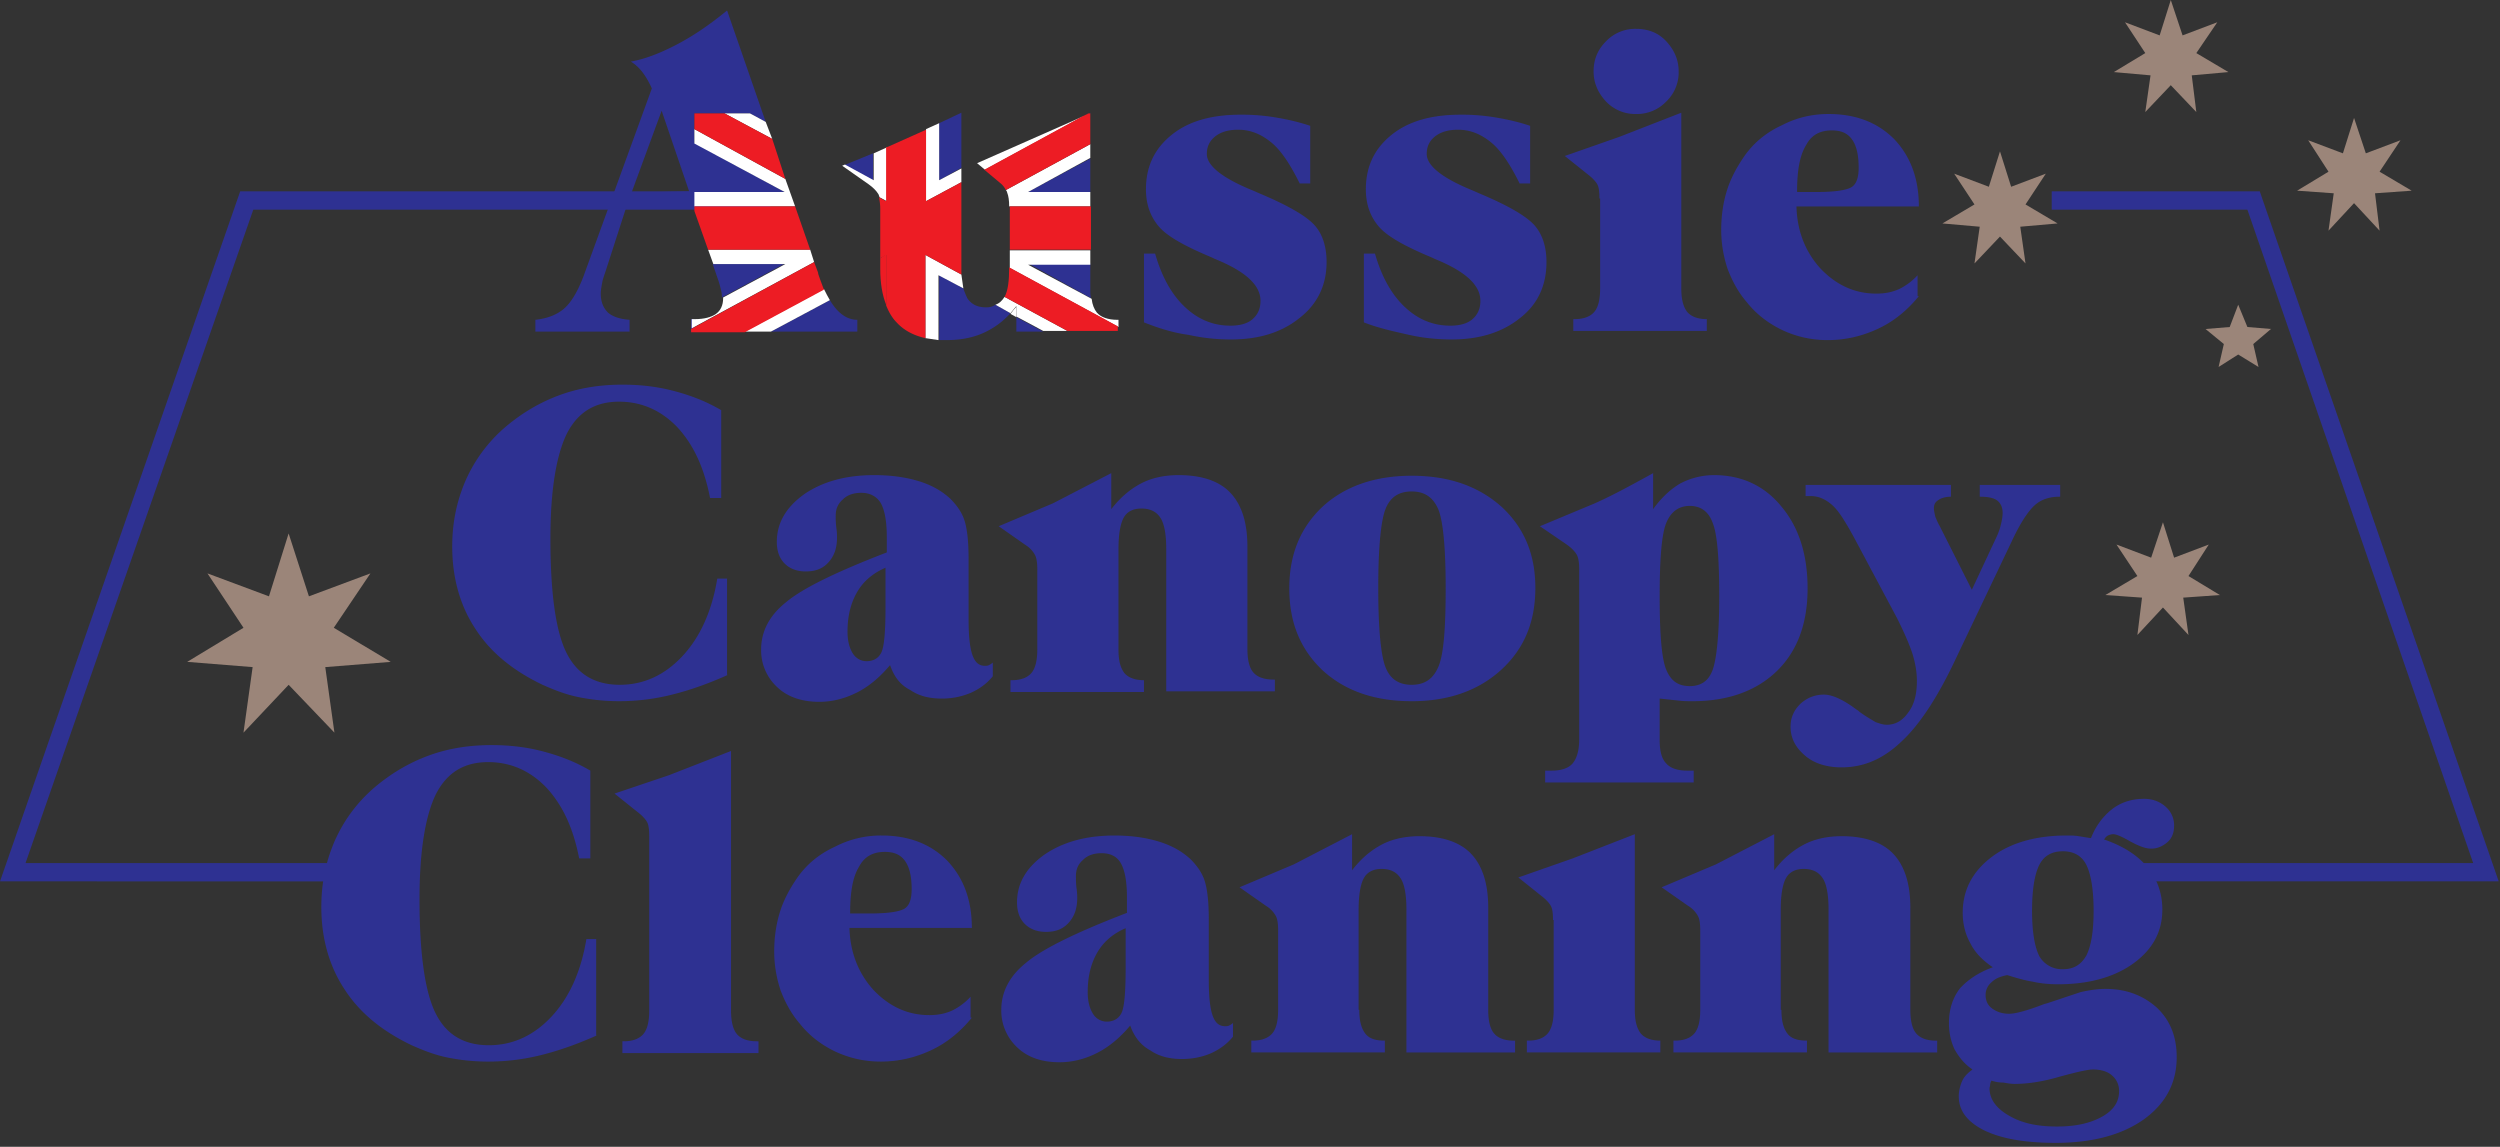 <svg xmlns="http://www.w3.org/2000/svg" xmlns:v="https://vecta.io/nano" width="218" height="100"><rect width="100%" height="100%" fill="#333333" stroke="none"/><style><![CDATA[.B{fill:rgb(100%,100%,100%)}.C{fill:rgb(92.941%,10.98%,14.118%)}]]></style><g fill="rgb(18.039%,19.216%,57.255%)"><path d="M0 76.855l20.945-60.168h46.223v1.598H22.086L2.227 75.258h27.051v1.598zm217.887 0h-33.102v-1.598h30.875l-19.687-56.973H178.91v-1.598h18.145l.172.512zm0 0"></path><path d="M99.754 28.113v-6h.973c.57 2 1.426 3.543 2.566 4.629s2.453 1.656 3.996 1.656c.797 0 1.484-.168 1.938-.57s.688-.914.688-1.598c0-1.375-1.312-2.574-3.996-3.66l-.227-.113c-2.34-.973-3.883-1.828-4.625-2.687s-1.141-1.941-1.141-3.254c0-2 .742-3.543 2.227-4.746S105.633 10 108.2 10a17.71 17.71 0 0 1 2.969.23c1.027.168 2.055.398 3.082.742V16h-.914c-.855-1.715-1.652-2.914-2.508-3.602s-1.77-1.086-2.855-1.086c-.801 0-1.484.172-1.996.574s-.742.914-.742 1.543c0 1.027 1.367 2.113 4.051 3.199l.516.227c2.453 1.031 4.051 1.945 4.793 2.746s1.082 1.941 1.082 3.254c0 2-.797 3.66-2.34 4.859-1.539 1.258-3.535 1.887-5.992 1.887a16.78 16.78 0 0 1-3.707-.402c-1.312-.172-2.57-.57-3.883-1.086m19.174 0v-6h.969c.57 2 1.43 3.543 2.57 4.629s2.453 1.656 3.992 1.656c.801 0 1.484-.168 1.941-.57s.688-.914.688-1.598c0-1.375-1.312-2.574-3.996-3.66l-.23-.113c-2.34-.973-3.879-1.828-4.621-2.687s-1.141-1.941-1.141-3.254c0-2 .742-3.543 2.227-4.746s3.48-1.77 6.047-1.77a17.71 17.71 0 0 1 2.969.23c1.027.168 2.055.398 3.082.742V16h-.914c-.855-1.715-1.656-2.914-2.512-3.602s-1.77-1.086-2.852-1.086c-.801 0-1.484.172-2 .574s-.738.914-.738 1.543c0 1.027 1.367 2.113 4.051 3.199l.512.227c2.457 1.031 4.055 1.945 4.793 2.746s1.086 1.941 1.086 3.254c0 2-.742 3.66-2.281 4.859-1.543 1.258-3.539 1.887-5.992 1.887-1.199 0-2.457-.117-3.711-.402s-2.625-.57-3.937-1.086M138.961 6.23c0-1.031.344-1.887 1.086-2.629a3.51 3.51 0 0 1 2.625-1.086c1.027 0 1.938.34 2.625 1.086s1.082 1.598 1.082 2.629a3.52 3.52 0 0 1-1.082 2.625 3.53 3.53 0 0 1-2.625 1.086 3.51 3.51 0 0 1-2.625-1.086c-.687-.742-1.086-1.598-1.086-2.625m.512 11.082c0-.57-.055-.969-.168-1.199s-.402-.57-.859-.914l-1.996-1.598 4.738-1.66 5.422-2.113v15.316c0 .969.168 1.598.512 2.055.344.402.914.629 1.711.629v1.027h-11.641v-1.027h.113c.801 0 1.371-.227 1.715-.629s.512-1.086.512-2.055v-7.832zm17.234-.57h1.715c1.652 0 2.68-.172 3.082-.457s.57-.855.57-1.656c0-1.086-.172-1.887-.57-2.457s-.973-.801-1.77-.801c-1.027 0-1.77.398-2.227 1.258-.57.914-.801 2.227-.801 4.113m10.617 9.086c-1.027 1.258-2.227 2.23-3.598 2.859s-2.793.969-4.336.969a9.22 9.22 0 0 1-3.937-.855c-1.199-.57-2.281-1.371-3.137-2.457-.742-.859-1.258-1.828-1.656-2.859a10.74 10.74 0 0 1-.57-3.426c0-1.258.172-2.402.512-3.488s.914-2.113 1.598-3.086c.801-1.086 1.828-1.941 3.195-2.57 1.313-.684 2.684-.973 4.055-.973 2.395 0 4.277.746 5.707 2.172 1.426 1.488 2.168 3.43 2.168 5.887h-10.672c.055 2.172.797 4 2.109 5.43 1.371 1.426 2.969 2.172 4.852 2.172.742 0 1.371-.117 2-.402a5.33 5.33 0 0 0 1.598-1.199v1.828zM63.461 58.855c-1.656.746-3.254 1.316-4.852 1.715a18.84 18.84 0 0 1-4.621.574c-1.199 0-2.34-.117-3.484-.344s-2.168-.629-3.195-1.086c-2.625-1.258-4.566-2.859-5.879-4.914-1.312-2-1.996-4.402-1.996-7.145 0-2.113.398-4 1.199-5.828a13.08 13.08 0 0 1 3.48-4.629c1.426-1.199 2.969-2.113 4.68-2.742s3.539-.914 5.48-.914c1.598 0 3.078.172 4.563.57s2.797.914 4.055 1.656v7.66h-.973c-.512-2.629-1.426-4.629-2.852-6.172-1.426-1.488-3.141-2.23-5.078-2.23-2.113 0-3.598.914-4.566 2.801-.914 1.887-1.426 4.914-1.426 9.145 0 4.684.453 8 1.367 9.883s2.453 2.859 4.68 2.859c2.113 0 3.938-.859 5.48-2.516s2.566-3.941 3.023-6.742h.855v8.398zm13.809-9.371c-1.082.457-1.941 1.145-2.512 2.117s-.855 2.113-.855 3.484c0 .801.172 1.43.457 1.887s.742.684 1.199.684c.629 0 1.082-.285 1.313-.801s.344-1.828.344-3.883v-3.488zM77.613 58c-.914 1.086-1.883 1.887-2.91 2.398s-2.113.801-3.254.801c-1.484 0-2.738-.398-3.652-1.258a4.35 4.35 0 0 1-1.426-3.312c0-1.602.742-2.973 2.168-4.113 1.426-1.203 4.336-2.629 8.789-4.344v-1.316c0-1.371-.172-2.34-.516-2.969-.34-.574-.91-.914-1.711-.914-.629 0-1.199.172-1.598.57-.457.398-.629.855-.629 1.43a7.46 7.46 0 0 0 .059 1.086c.059.402.055.684.055.797 0 .914-.227 1.602-.738 2.172s-1.145.801-2 .801c-.742 0-1.367-.227-1.824-.684s-.687-1.086-.687-1.887c0-1.656.801-3.027 2.398-4.172C71.734 42 73.73 41.43 76.242 41.43c1.426 0 2.684.172 3.824.512s2.055.859 2.797 1.543c.57.574 1.027 1.203 1.254 1.945s.344 1.828.344 3.313V54c0 1.484.113 2.516.344 3.145s.57.914 1.082.914c.113 0 .23 0 .344-.059s.227-.113.34-.23v1.203c-.512.629-1.141 1.086-1.883 1.426a6.41 6.41 0 0 1-2.566.516c-1.086 0-1.996-.227-2.738-.742-.914-.457-1.43-1.199-1.77-2.172m19.917-1.372c0 .973.168 1.602.512 2.059.344.398.914.625 1.711.625v1.031H88.113v-1.031h.113c.801 0 1.371-.227 1.711-.625s.516-1.086.516-2.059v-6.973c0-.57-.059-1.027-.23-1.312s-.398-.574-.855-.859l-2.281-1.598 4.738-2 5.078-2.629v3.141c.742-.969 1.598-1.711 2.566-2.227s2.113-.742 3.313-.742c1.996 0 3.535.512 4.508 1.543s1.484 2.57 1.484 4.684v8.914c0 .973.168 1.66.512 2.059s.914.629 1.77.629h.113v1.027h-9.473V47.887c0-1.316-.172-2.23-.512-2.742s-.859-.801-1.656-.801c-.742 0-1.258.285-1.543.801s-.453 1.426-.453 2.742zm25.567 3.086c1.141 0 1.883-.516 2.34-1.602s.625-3.371.625-6.855-.227-5.773-.625-6.801c-.457-1.086-1.199-1.602-2.34-1.602s-1.887.516-2.285 1.543-.629 3.316-.629 6.859c0 3.598.23 5.887.629 6.914s1.141 1.543 2.285 1.543m0 1.43c-3.254 0-5.824-.914-7.762-2.687-1.941-1.828-2.91-4.172-2.91-7.145s.969-5.312 2.91-7.141c1.938-1.773 4.563-2.687 7.762-2.687 3.25 0 5.82.914 7.816 2.688 1.996 1.828 2.969 4.172 2.969 7.086 0 2.973-.973 5.313-2.969 7.141s-4.621 2.746-7.816 2.746m24.254-1.317c.969 0 1.652-.457 1.996-1.43s.57-3.086.57-6.398c0-3.258-.172-5.43-.57-6.398-.344-.973-1.027-1.488-1.996-1.488s-1.656.516-2.055 1.488-.574 3.086-.574 6.398.172 5.43.574 6.398 1.027 1.43 2.055 1.43m-9.645-10.172c0-.57-.059-1.027-.23-1.312s-.457-.574-.855-.859l-2.34-1.598 4.793-2c1.656-.742 3.313-1.656 5.078-2.629v3.141c.688-.969 1.484-1.711 2.34-2.227.859-.457 1.887-.742 2.969-.742 2.398 0 4.395.914 5.879 2.742 1.539 1.828 2.281 4.227 2.281 7.141 0 3.086-.914 5.488-2.68 7.203s-4.227 2.629-7.363 2.629c-.344 0-.801 0-1.254-.059l-1.602-.172v3.602c0 .969.172 1.656.574 2.055.34.402.969.629 1.824.629h.57v1.031h-12.953V67.2h.57c.855 0 1.484-.227 1.824-.629s.574-1.086.574-2.055zm24.082-2.57c-.801-1.484-1.43-2.516-2-3.027s-1.195-.801-1.883-.801h-.227-.23v-.973h12.672v1.027c-.457 0-.855.117-1.086.289-.285.168-.398.398-.398.742 0 .172.055.398.113.684.113.285.23.574.398.859l2.797 5.543 2-4.285c.227-.457.398-.859.512-1.316s.172-.801.172-1.086c0-.512-.172-.855-.457-1.086s-.801-.344-1.539-.344v-1.027h7.016v1.027h-.055c-.855 0-1.598.23-2.168.746s-1.258 1.543-2 3.141l-4.793 10.059c-1.598 3.43-3.195 5.887-4.793 7.371-1.598 1.543-3.309 2.285-5.25 2.285-1.312 0-2.398-.344-3.195-1.027s-1.258-1.488-1.258-2.516c0-.801.285-1.43.859-2 .57-.516 1.254-.801 2.051-.801.742 0 1.715.457 2.855 1.316.113.055.172.113.227.172.629.457 1.145.742 1.43.914.34.113.625.227.969.227.742 0 1.371-.344 1.883-1.086.516-.684.742-1.598.742-2.742 0-.684-.113-1.484-.398-2.398-.285-.859-.742-1.887-1.312-3.031zM52.047 90.285c-1.656.742-3.254 1.316-4.852 1.715a19.02 19.02 0 0 1-4.621.57c-1.199 0-2.34-.113-3.484-.34s-2.168-.629-3.195-1.086c-2.625-1.258-4.562-2.859-5.875-4.914-1.312-2-2-4.402-2-7.145 0-2.113.398-4 1.199-5.828.801-1.773 1.941-3.316 3.48-4.629 1.426-1.199 2.969-2.113 4.68-2.742s3.539-.914 5.48-.914c1.598 0 3.082.172 4.563.57s2.797.914 4.055 1.656v7.656h-.973c-.512-2.625-1.426-4.625-2.852-6.168-1.426-1.488-3.141-2.23-5.078-2.23-2.113 0-3.598.914-4.566 2.801-.914 1.887-1.426 4.914-1.426 9.141 0 4.688.457 8 1.367 9.887s2.453 2.859 4.68 2.859c2.113 0 3.938-.859 5.48-2.516s2.566-3.941 3.023-6.742h.855v8.398zm4.566-17.371c0-.57-.059-.973-.172-1.199s-.402-.57-.855-.914l-2-1.602 4.738-1.598 5.422-2.117v22.629c0 .973.172 1.656.512 2.059s.914.629 1.77.629h.113v1.027H54.273v-1.027h.113c.797 0 1.367-.23 1.711-.629s.516-1.086.516-2.059zm0 0"></path><path d="M74.133 79.656h1.711c1.656 0 2.684-.172 3.082-.457s.57-.855.57-1.656c0-1.086-.172-1.887-.57-2.457s-.973-.801-1.77-.801c-1.027 0-1.77.402-2.227 1.258-.57.914-.797 2.227-.797 4.113m10.613 9.086c-1.027 1.258-2.227 2.23-3.594 2.859s-2.797.969-4.34.969c-1.426 0-2.68-.285-3.937-.855-1.199-.57-2.281-1.371-3.137-2.457-.742-.859-1.258-1.828-1.656-2.859-.344-1.027-.57-2.168-.57-3.426s.172-2.402.512-3.488.914-2.113 1.598-3.086c.801-1.086 1.828-1.941 3.199-2.57a8.65 8.65 0 0 1 4.051-.973c2.395 0 4.281.746 5.707 2.172 1.426 1.488 2.168 3.43 2.168 5.887H74.074c.059 2.172.801 4 2.113 5.43 1.367 1.426 2.965 2.172 4.848 2.172.742 0 1.371-.117 2-.402a5.33 5.33 0 0 0 1.598-1.199v1.828zm13.47-7.828c-1.086.457-1.941 1.145-2.512 2.113s-.855 2.117-.855 3.488c0 .797.172 1.426.457 1.883a1.41 1.41 0 0 0 1.199.688c.625 0 1.082-.285 1.313-.801s.34-1.828.34-3.887v-3.484zm.34 8.516c-.91 1.086-1.883 1.883-2.91 2.398s-2.109.801-3.25.801c-1.484 0-2.742-.398-3.652-1.258a4.37 4.37 0 0 1-1.43-3.312c0-1.602.742-2.973 2.172-4.117 1.426-1.199 4.336-2.629 8.785-4.34v-1.316c0-1.371-.168-2.344-.512-2.973s-.914-.914-1.711-.914c-.629 0-1.199.172-1.598.574-.457.398-.629.855-.629 1.426 0 .289 0 .688.059 1.086a5.71 5.71 0 0 1 .055.801c0 .914-.227 1.602-.742 2.172s-1.141.801-1.996.801c-.742 0-1.371-.23-1.828-.687s-.684-1.086-.684-1.883c0-1.66.801-3.031 2.398-4.172 1.598-1.086 3.594-1.66 6.105-1.66 1.426 0 2.68.172 3.824.516s2.055.859 2.797 1.543c.57.57 1.027 1.199 1.254 1.941s.344 1.832.344 3.316v5.258c0 1.484.113 2.512.34 3.141s.57.914 1.086.914c.113 0 .227 0 .34-.055s.23-.117.344-.23V90.4c-.512.629-1.141 1.086-1.883 1.43-.797.344-1.656.516-2.566.516-1.086 0-2-.23-2.742-.742-.855-.457-1.426-1.203-1.77-2.172m19.976-1.373c0 .969.172 1.598.512 2.055s.914.629 1.715.629v1.027h-11.645v-1.027h.113c.801 0 1.371-.227 1.715-.629s.512-1.086.512-2.055v-6.914c0-.574-.055-1.031-.227-1.316a2.42 2.42 0 0 0-.855-.855l-2.285-1.602 4.738-2 5.078-2.629v3.145c.742-.973 1.598-1.715 2.566-2.23s2.113-.742 3.313-.742c1.996 0 3.539.516 4.508 1.543s1.484 2.57 1.484 4.688v8.914c0 .969.172 1.656.512 2.055s.914.629 1.715.629h.113v1.027h-9.473V79.313c0-1.312-.172-2.227-.516-2.742s-.855-.801-1.656-.801c-.738 0-1.254.289-1.539.801s-.457 1.43-.457 2.742v8.746zm16.891-7.829c0-.574-.055-.973-.172-1.203s-.398-.57-.855-.914l-1.996-1.598 4.734-1.66 5.422-2.113v15.316c0 .969.172 1.598.516 2.055.34.402.914.629 1.711.629v1.027h-11.641v-1.027h.113c.801 0 1.371-.227 1.711-.629s.516-1.086.516-2.055V80.23zm0 0"></path><path d="M155.34 88.059c0 .969.172 1.598.512 2.055s.914.629 1.715.629v1.027h-11.645v-1.027h.117c.797 0 1.367-.227 1.711-.629s.512-1.086.512-2.055v-6.914c0-.574-.055-1.031-.227-1.316a2.42 2.42 0 0 0-.855-.855l-2.285-1.602 4.738-2 5.078-2.629v3.145c.742-.973 1.598-1.715 2.57-2.23s2.109-.742 3.309-.742c1.996 0 3.539.516 4.508 1.543s1.484 2.57 1.484 4.688v8.914c0 .969.172 1.656.512 2.055s.914.629 1.715.629h.113v1.027h-9.473V79.313c0-1.312-.172-2.227-.516-2.742s-.855-.801-1.652-.801c-.742 0-1.258.289-1.543.801s-.457 1.43-.457 2.742v8.746zm24.539-3.543c.969 0 1.598-.402 2.055-1.203.398-.797.629-2.055.629-3.883s-.23-3.199-.629-4-1.086-1.199-2.055-1.199-1.656.398-2.055 1.199-.629 2.113-.629 4c0 1.828.23 3.141.629 3.941a2.28 2.28 0 0 0 2.055 1.145m-6.223 9.715c-.055.113-.113.227-.113.34s-.055.23-.055.344c0 .914.57 1.715 1.652 2.344 1.145.684 2.512.973 4.223.973 1.656 0 2.914-.289 3.938-.859s1.484-1.312 1.484-2.227c0-.574-.227-1.031-.625-1.375s-.973-.512-1.656-.512c-.457 0-1.426.227-2.91.629-1.543.457-2.855.629-3.937.629-.285 0-.629-.059-.973-.117a3.27 3.27 0 0 1-1.027-.168m.117-9.887c-.855-.574-1.543-1.258-1.941-2.059-.457-.801-.684-1.715-.684-2.684 0-2 .855-3.602 2.508-4.859s3.883-1.887 6.566-1.887c.34 0 .684 0 1.027.059l1.082.172c.398-1.027 1.027-1.887 1.828-2.516s1.77-.914 2.793-.914c.742 0 1.371.23 1.887.688a2.14 2.14 0 0 1 .742 1.656c0 .57-.172 1.086-.574 1.43s-.855.57-1.426.57c-.512 0-1.082-.23-1.824-.629-.687-.398-1.199-.629-1.484-.629-.172 0-.344.059-.457.113s-.227.172-.344.344c1.656.57 2.91 1.371 3.77 2.402s1.313 2.285 1.313 3.711c0 1.945-.859 3.488-2.512 4.688s-3.883 1.828-6.562 1.828c-.742 0-1.484-.059-2.227-.227-.742-.117-1.484-.344-2.227-.574-.57.117-1.027.285-1.371.629-.34.285-.512.688-.512 1.086 0 .516.172.914.57 1.199s.855.457 1.484.457c.57 0 1.598-.285 3.082-.855l.227-.059 2.91-.969c.742-.172 1.484-.285 2.172-.285 1.824 0 3.309.57 4.508 1.656 1.141 1.086 1.711 2.512 1.711 4.285 0 2.285-.969 4.059-2.855 5.43-1.937 1.371-4.508 2.055-7.703 2.055-2.625 0-4.68-.344-6.219-1.086-1.484-.742-2.227-1.715-2.227-2.969 0-.457.113-.914.285-1.316s.516-.742.914-1.027c-.687-.457-1.141-1.027-1.543-1.715-.34-.687-.512-1.484-.512-2.344 0-1.199.344-2.227.969-3.027.688-.742 1.598-1.371 2.855-1.828M74.758 28.914v-1.027c-.91 0-1.711-.574-2.395-1.715l-5.137 2.742zm-14.492-1.086v1.086h.285v-1.086zm1.882-4.801l.512 1.488c.113.34.172.629.23.855s.055.398.055.57l5.422-2.914zm-7.078-6.226l2.625-7.145 2.398 7.031zm5.48-.059h7.875l-7.875-4.285v-2.57h4.848l1.371.742L63.402.914c-1.539 1.258-2.969 2.23-4.395 2.973s-2.738 1.258-3.996 1.484c.457.285.801.629 1.086 1.027a7 7 0 0 1 .742 1.316l-5.82 16c-.516 1.484-1.141 2.57-1.77 3.141s-1.484.914-2.566 1.031v1.027h8.215v-1.027c-.855-.059-1.484-.285-1.883-.629-.398-.402-.629-.914-.629-1.656 0-.289.059-.574.117-.914s.168-.629.285-.973l1.77-5.484 5.992-.117.113.285v-1.656zm15.579-3.371l-2.512 1.027 2.512 1.371zM95.02 9.887h.055v-.059zm0 0"></path><path d="M88.625 28.914h2.34l-2.34-1.258zM95.133 26c-.059-.23-.059-.516-.059-.855v-2.172h-5.422zM83.832 14.629V9.828l-1.937.914v4.973zm11.242 2.113v-2.914l-5.422 2.914zM86 26.801c-.797 0-1.312-.285-1.652-.801a6.91 6.91 0 0 1-.344-.855L81.895 24v5.656h.625c1.313 0 2.453-.227 3.48-.742.801-.398 1.484-.914 2.113-1.602l-1.312-.742c-.23.172-.516.23-.801.23"></path></g><g class="B"><path d="M88.113 27.371l.512.285v-.914c-.168.172-.34.402-.512.629m-23.168 1.543h2.281l5.137-2.742c-.172-.285-.344-.629-.516-.973zm-4.394-17.656v1.258l7.875 4.227h-7.875V18h8.785l-.855-2.398zm2.625-1.371l4.164 2.227-.57-1.484-1.371-.742zm0 0"></path><path d="M70.992 22.855l-.344-1.086h-8.902l.457 1.258h6.277l-5.422 2.914V26c0 .629-.227 1.086-.625 1.371s-1.027.457-1.828.457h-.285v.801zm22.887-12.457l-8.676 3.832.684.57 8.617-4.687zm0 0"></path><path d="M75.73 16.059c.398.285.684.57.855.855.055.059.055.172.113.285l.629.344v-4.687l-1.141.516v2.344l-2.512-1.371c-.059.055-.172.055-.23.113zm8.274 9.086l-.172-1.203-3.137-1.711v7.254l1.141.172V24zm4.051-3.375v1.488.113l9.477 5.145v-.629h-.117c-.797 0-1.426-.23-1.77-.629-.227-.285-.398-.687-.453-1.199l-5.539-2.973h5.422v-1.258h-7.02zm0 0"></path></g><path d="M76.758 22.516v.914c0 1.258.172 2.285.512 3.141v-4.398zm0 0" class="C"></path><path d="M87.598 25.887c0 .055-.055.055 0 0-.227.344-.453.57-.797.684l1.313.742.512-.625v.914l2.34 1.254h2.113zm-6.848-8.344l3.082-1.656v-1.199l-1.937 1.027v-4.973l-1.145.516zm6.965-.973c.055.059.113.172.113.23.113.285.172.684.172 1.199h7.074v-1.258h-5.422l5.422-2.973V12.57zm0 0" class="B"></path><g class="C"><path d="M94.902 9.887l-.398.227.457-.227zM71.336 23.77l-.344-.914-10.727 5.832v.285h4.68l6.902-3.715-.34-.914c-.117-.344-.172-.457-.172-.574M67.34 12.113l-4.164-2.227h-2.625v1.371l7.93 4.344zm3.308 9.657L69.336 18h-8.785v.398l1.195 3.371zm0 0"></path><path d="M88.055 21.77h7.078V18h-7.078v.172zm-4.223-5.883l-3.082 1.656v-6.23l-3.195 1.43c-.113.059-.172.059-.285.113v4.688l-.629-.344a4.52 4.52 0 0 1 .117 1.031v4.285l.512-.285v4.398c.23.57.516 1.086.914 1.484.629.688 1.484 1.145 2.512 1.371V22.23l3.137 1.711v-.684zm0 0"></path><path d="M87.715 16.57l7.359-4V9.887h-.113l-.512.227-8.617 4.688 1.367 1.141c.23.172.398.402.516.629m-.117 9.315l5.48 2.969h4.395v-.398L88 23.313c0 1.203-.113 2.059-.402 2.574"></path></g><path d="M25.168 46.516L26.938 52l5.363-2-3.195 4.742 4.965 2.973-5.707.457.797 5.715-3.992-4.172-3.937 4.172.797-5.715-5.707-.457 4.91-2.973L18.09 50l5.363 2zm149.23-33.317l.973 3.086 3.023-1.141-1.77 2.684 2.797 1.656-3.254.285.457 3.203-2.227-2.344-2.223 2.344.457-3.203-3.254-.285 2.797-1.656-1.77-2.684 3.023 1.141zm14.211 32.344l.973 3.086 3.023-1.145-1.77 2.746 2.738 1.656-3.195.227.457 3.258-2.227-2.398-2.227 2.398.402-3.258-3.195-.227 2.793-1.656-1.824-2.746 3.023 1.145zM189.293 0l1.027 3.086 3.027-1.145-1.828 2.688 2.797 1.656-3.195.285.398 3.199-2.227-2.34-2.223 2.34.457-3.199-3.199-.285 2.742-1.656-1.77-2.687 3.023 1.145zm15.98 10.285l1.027 3.086 3.023-1.141-1.824 2.742 2.797 1.656-3.195.227.398 3.258-2.227-2.398-2.227 2.398.457-3.258-3.195-.227 2.738-1.656-1.77-2.742 3.027 1.141zM195.172 26.57l.801 1.945 2.055.172L196.484 30l.457 2-1.77-1.086-1.71 1.086.457-2-1.598-1.312 2.109-.172zm0 0" fill="rgb(60.784%,52.157%,47.451%)"></path></svg>